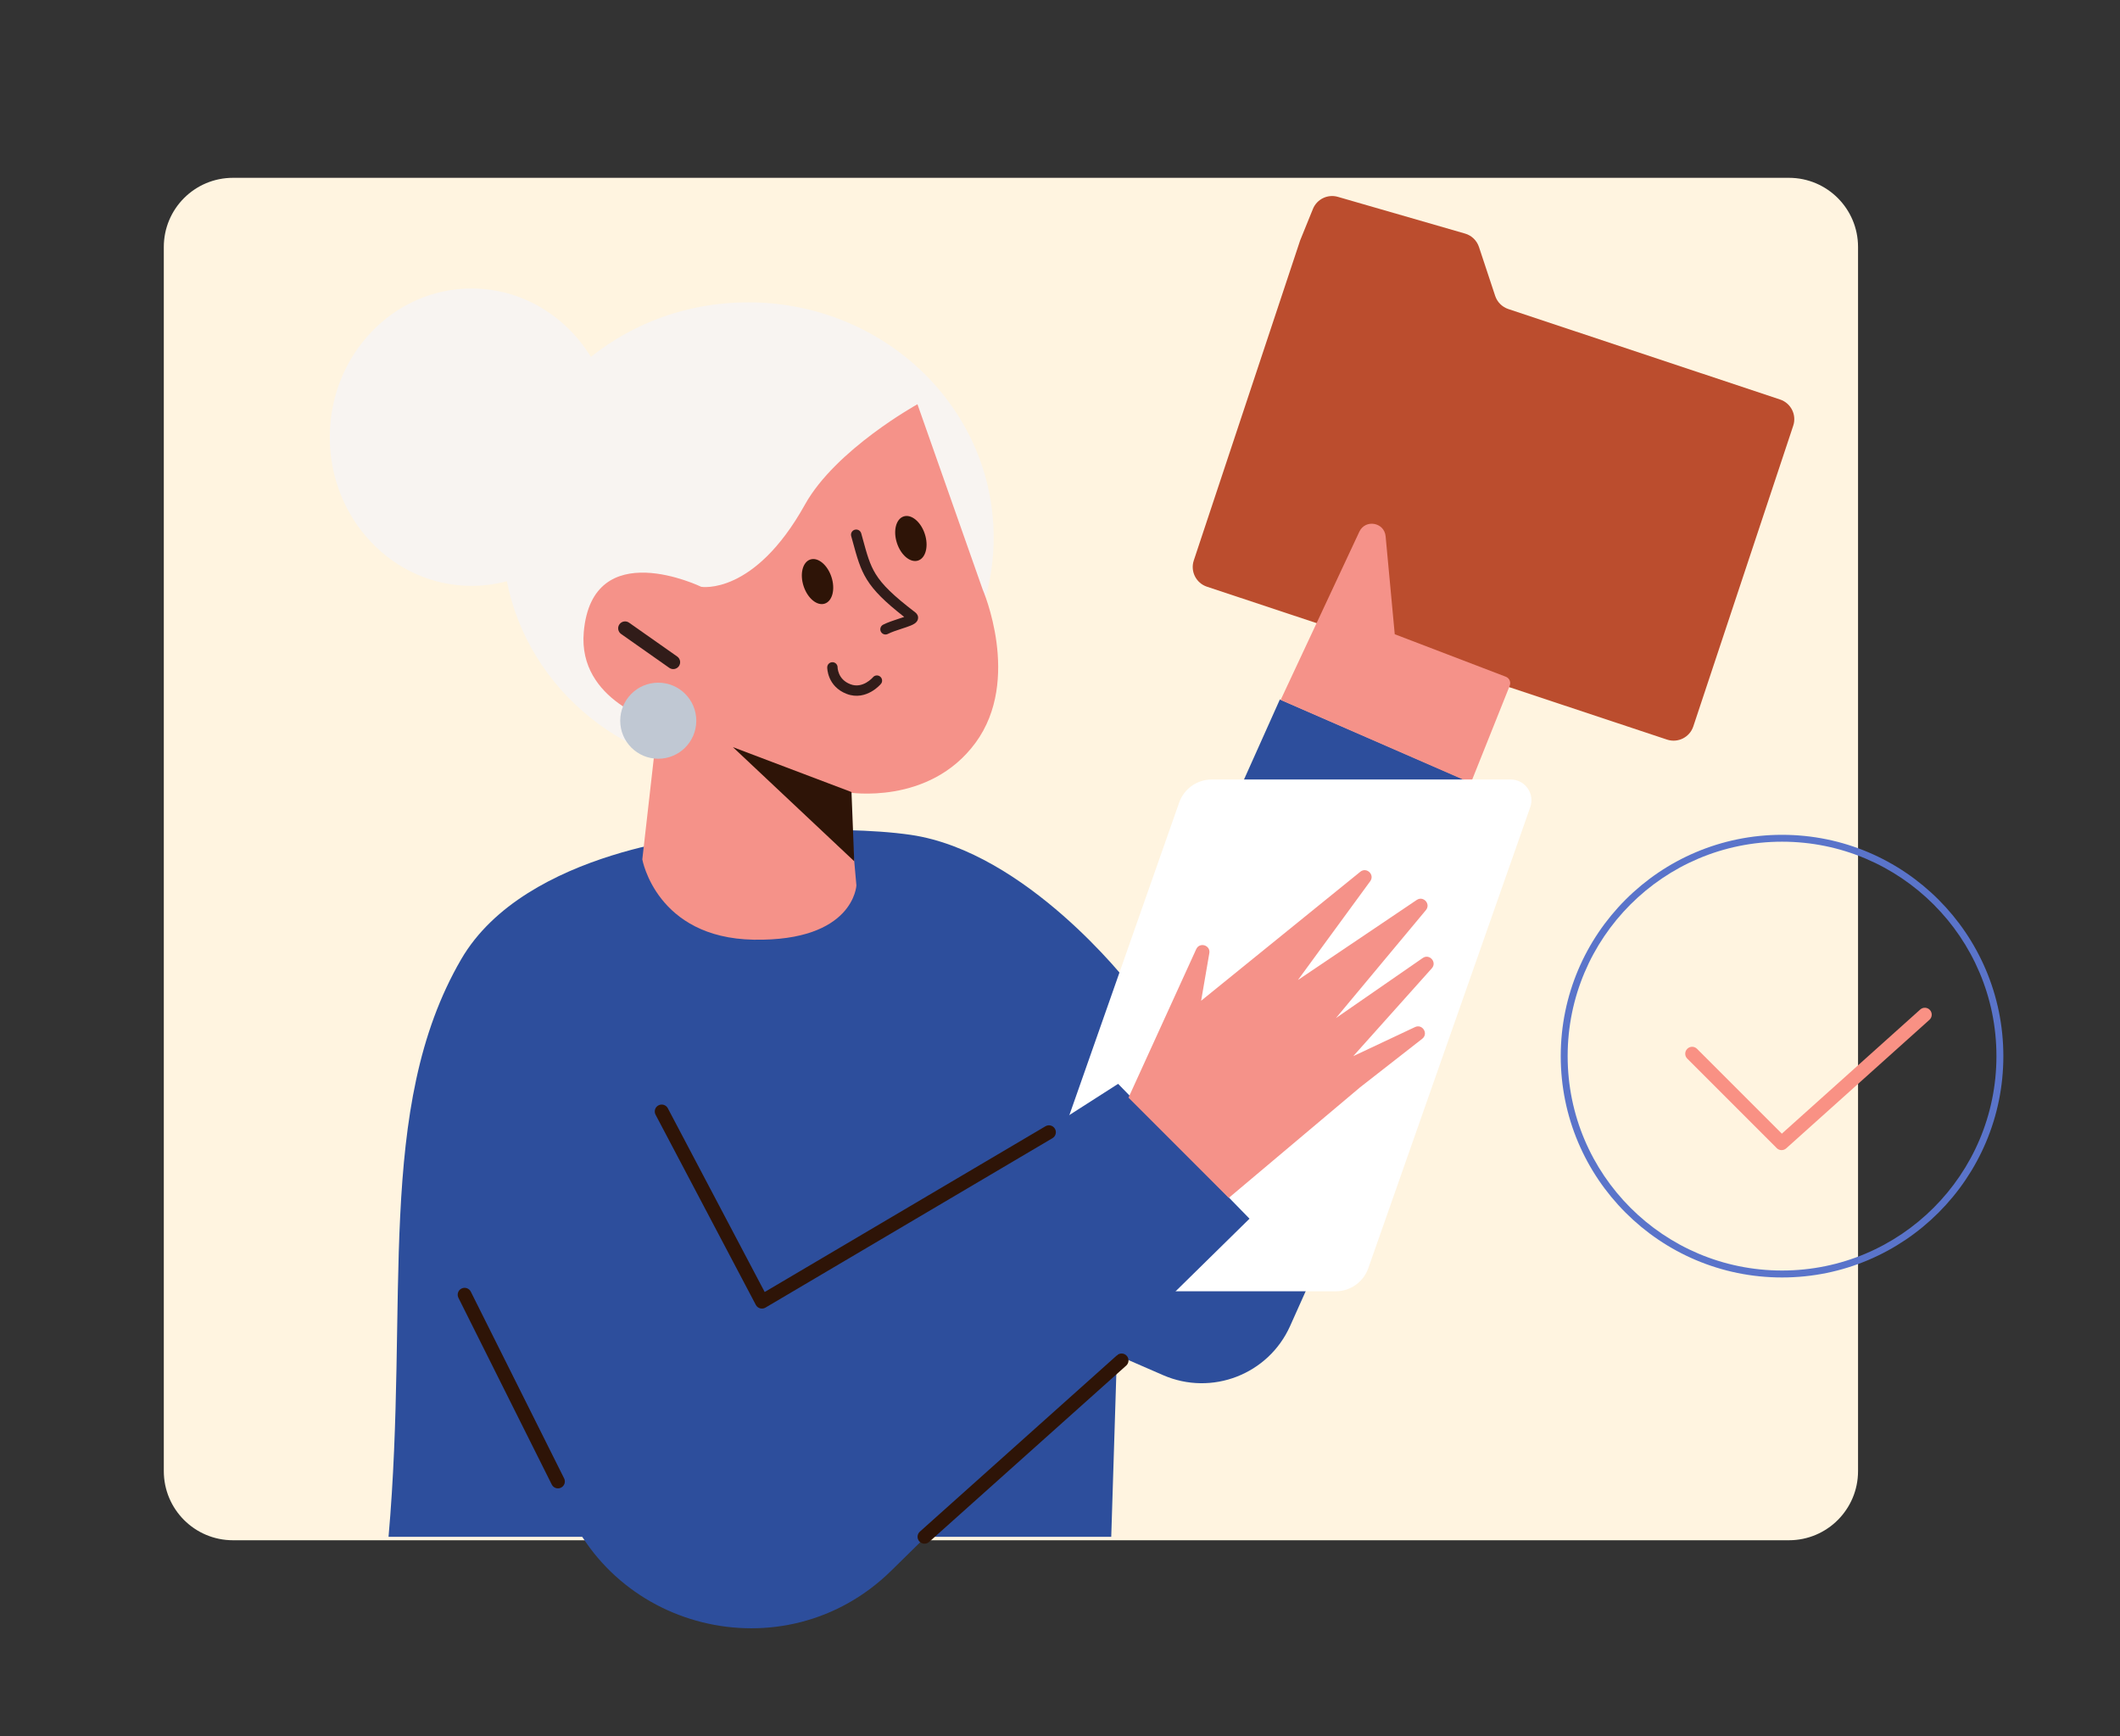<?xml version="1.0" encoding="UTF-8"?> <svg xmlns="http://www.w3.org/2000/svg" id="Layer_1" viewBox="0 0 631.57 517.14"><rect x="0" y="0" width="631.57" height="517.14" fill="#333333" stroke="none"/><defs><style> .cls-1 { fill: #f59289; } .cls-2 { fill: #f8f4f1; } .cls-2, .cls-3, .cls-4, .cls-5, .cls-6 { fill-rule: evenodd; } .cls-7, .cls-6 { fill: #2e1407; } .cls-3 { fill: #f99184; } .cls-8 { fill: #c0c8d3; } .cls-9 { fill: #2d4e9c; } .cls-4 { fill: #311c19; } .cls-5 { fill: #5a74ca; } .cls-10 { fill: #bb4d2e; } .cls-11 { fill: #fff; } .cls-12 { fill: #fff4e0; } </style></defs><path class="cls-12" d="M48.8,73.57c0-11.38,9.22-20.6,20.6-20.6h463.54c11.38,0,20.59,9.22,20.59,20.6v364.65c0,11.38-9.21,20.6-20.59,20.6H69.4c-11.38,0-20.6-9.22-20.6-20.6V73.57Z"></path><path class="cls-9" d="M381.29,208.35l72.53,31.55-69.48,155.09c-6.46,14.42-23.33,20.96-37.83,14.65l-19.63-8.54c-14.72-6.4-21.38-23.59-14.82-38.24l69.23-154.51Z"></path><path class="cls-10" d="M387.37,71.51l3.76-9.26c1.19-2.93,4.4-4.49,7.44-3.61l37.88,10.94c1.96.56,3.51,2.06,4.15,3.99l4.83,14.57c.61,1.85,2.07,3.3,3.92,3.92l80.96,26.95c3.24,1.08,4.99,4.58,3.91,7.81l-29.77,89.58c-1.08,3.24-4.58,4.99-7.81,3.92l-137.08-45.55c-3.24-1.08-4.99-4.57-3.92-7.81l31.72-95.44Z"></path><path class="cls-1" d="M404.96,158.39l-23.44,50.12,56.66,24.72,11.58-28.96c.43-1.07-.1-2.28-1.18-2.69l-33.07-12.65-2.72-29.18c-.39-4.18-6.05-5.17-7.83-1.36"></path><path class="cls-9" d="M137.38,285.77c19.16-32.96,75.2-37.08,75.2-37.08,0,0,36.02-3.3,58.72,0,34.52,5.03,64.9,44.29,64.9,44.29l-5.15,164.82H115.75c6.18-70.05-4.12-127.73,21.63-172.03"></path><path class="cls-11" d="M351.28,239.09c1.45-4.13,5.35-6.89,9.72-6.89h89.05c4.26,0,7.24,4.21,5.83,8.23l-48.25,137.34c-1.45,4.13-5.35,6.89-9.72,6.89h-89.05c-4.26,0-7.24-4.21-5.83-8.23l48.25-137.34Z"></path><path class="cls-2" d="M151.01,173.13c-3.37.91-6.9,1.39-10.53,1.39-23.33,0-42.23-19.83-42.23-44.29s18.91-44.29,42.23-44.29c14.93,0,28.04,8.12,35.55,20.38,12.69-10.15,29.03-16.26,46.85-16.26,40.39,0,73.14,31.36,73.14,70.05s-32.74,70.05-73.14,70.05c-35.74,0-65.5-24.56-71.87-57.01"></path><path class="cls-1" d="M252.64,236.04s24.15,4.04,37.98-14.78c13.83-18.82,2.12-45.69,2.12-45.69l-19.42-55.15s-24.35,13.42-33.52,29.89c-15.14,27.21-30.9,24.49-30.9,24.49,0,0-32.43-15.71-34.99,13.47-1.81,20.62,22.07,26.98,22.07,26.98l-4.63,40.75s4.16,23.41,33.17,23.92c29.87.52,30.61-16.18,30.61-16.18l-2.48-27.7Z"></path><polygon class="cls-7" points="254.48 256.55 253.67 235.94 218.34 222.56 254.48 256.55"></polygon><path class="cls-4" d="M184.53,185.98c.66-.93,1.94-1.15,2.87-.5l14.35,10.09c.93.66,1.15,1.94.5,2.87-.66.93-1.94,1.16-2.87.5l-14.35-10.09c-.93-.66-1.15-1.94-.5-2.87"></path><path class="cls-4" d="M249.53,198.8c0-.85-.69-1.54-1.54-1.54-.85,0-1.55.68-1.55,1.54h1.53q-1.53,0-1.53,0h0v.1c0,.05,0,.12.01.21.01.17.04.4.08.69.09.56.27,1.32.62,2.15.73,1.7,2.2,3.65,5.07,4.75,2.98,1.15,5.59.34,7.35-.66.88-.5,1.58-1.06,2.06-1.5.24-.22.43-.41.56-.55.07-.07.12-.13.16-.17l.05-.05v-.02s.02,0,.02,0h0s0,0-1.18-1l1.19.99c.55-.66.46-1.63-.2-2.18-.65-.55-1.63-.46-2.17.19h0s0,0,0,0c0,0,0,0,0,0h0s-.02.02-.02.02c-.02.02-.05.05-.09.1-.08.09-.22.23-.4.39-.35.33-.87.74-1.5,1.1-1.26.71-2.88,1.17-4.72.46-1.95-.75-2.88-2.02-3.34-3.09-.24-.55-.35-1.05-.41-1.42-.03-.18-.04-.32-.05-.41,0-.04,0-.07,0-.09"></path><path class="cls-4" d="M254.67,157.8c.82-.23,1.67.26,1.9,1.08.15.56.3,1.09.44,1.6,1.28,4.7,2.09,7.64,3.87,10.53,1.96,3.17,5.17,6.35,11.8,11.42.4.31,1.02,1,.78,2-.18.75-.76,1.17-1.02,1.34-.61.41-1.53.75-2.38,1.04-.48.17-.98.33-1.48.49-1.46.48-2.94.96-4.08,1.54-.76.39-1.69.08-2.08-.68-.39-.76-.08-1.69.68-2.08,1.37-.7,3.2-1.29,4.71-1.79.45-.15.87-.28,1.24-.41.11-.04.22-.08.32-.11-5.78-4.52-9.02-7.74-11.13-11.15-2.03-3.28-2.95-6.68-4.2-11.27-.15-.54-.3-1.09-.46-1.66-.23-.82.26-1.67,1.08-1.9M270.77,183.16s0,0-.03.02c.02-.02.03-.02.03-.02"></path><path class="cls-7" d="M269.21,153.84c2.29-.75,5.11,1.58,6.3,5.21,1.19,3.63.29,7.18-2,7.93-2.29.75-5.11-1.58-6.3-5.21-1.19-3.63-.29-7.18,2-7.93"></path><path class="cls-7" d="M241.4,166.67c2.29-.75,5.11,1.58,6.3,5.21,1.19,3.63.29,7.18-2,7.93-2.29.75-5.11-1.58-6.3-5.21-1.19-3.63-.29-7.18,2-7.93"></path><path class="cls-8" d="M207.43,214.69c0,6.26-5.07,11.33-11.33,11.33s-11.33-5.07-11.33-11.33,5.07-11.33,11.33-11.33,11.33,5.07,11.33,11.33"></path><path class="cls-9" d="M230.09,388.78l-34-66.96s-18.95-50.13-50.47-37.08c-29.87,12.36-3.09,82.41-3.09,82.41l24.16,76.18c13.47,42.48,67.03,55.79,98.82,24.56l106.73-104.86-39.14-40.17-103.01,65.93Z"></path><path class="cls-6" d="M196.17,329.27c1.01-.53,2.25-.14,2.78.86l28.86,54.74,83.64-49.37c.98-.58,2.24-.25,2.82.73.58.98.25,2.24-.73,2.82l-85.5,50.47c-.49.29-1.07.36-1.61.21-.54-.15-1-.52-1.26-1.02l-29.87-56.66c-.53-1.01-.15-2.25.86-2.78"></path><path class="cls-6" d="M335.67,403.88c.76.85.69,2.15-.16,2.91l-58.72,52.53c-.85.76-2.15.69-2.91-.16-.76-.85-.69-2.15.16-2.91l58.72-52.53c.85-.76,2.15-.69,2.91.16"></path><path class="cls-1" d="M356.36,282.75l-20.17,44.22,29.87,29.87,39.14-32.96,18.49-14.44c1.94-1.51.08-4.53-2.14-3.49l-18.4,8.66,23.4-26.16c1.63-1.82-.7-4.46-2.71-3.07l-25.85,17.89,26.8-32.16c1.53-1.83-.76-4.36-2.73-3.03l-35.39,23.85,21.53-29.42c1.43-1.95-1.08-4.34-2.96-2.82l-47.41,38.42,2.44-14.17c.41-2.38-2.9-3.4-3.9-1.21"></path><path class="cls-6" d="M137.49,383.84c1.02-.51,2.26-.09,2.76.92l27.81,55.63c.51,1.02.09,2.25-.92,2.76-1.02.51-2.25.1-2.76-.92l-27.81-55.63c-.51-1.02-.1-2.26.92-2.76"></path><path class="cls-5" d="M530.89,378.47c35.28,0,63.87-28.59,63.87-63.87s-28.6-63.87-63.87-63.87-63.87,28.59-63.87,63.87,28.59,63.87,63.87,63.87M530.89,380.54c36.41,0,65.93-29.52,65.93-65.93s-29.52-65.93-65.93-65.93-65.93,29.52-65.93,65.93,29.52,65.93,65.93,65.93"></path><path class="cls-3" d="M502.65,312.43c.81-.81,2.11-.81,2.91,0l25.27,25.27,41.23-36.98c.84-.76,2.14-.69,2.9.16s.68,2.15-.16,2.91l-42.67,38.29c-.82.73-2.06.7-2.83-.08l-26.65-26.65c-.8-.8-.8-2.11,0-2.91"></path></svg> 